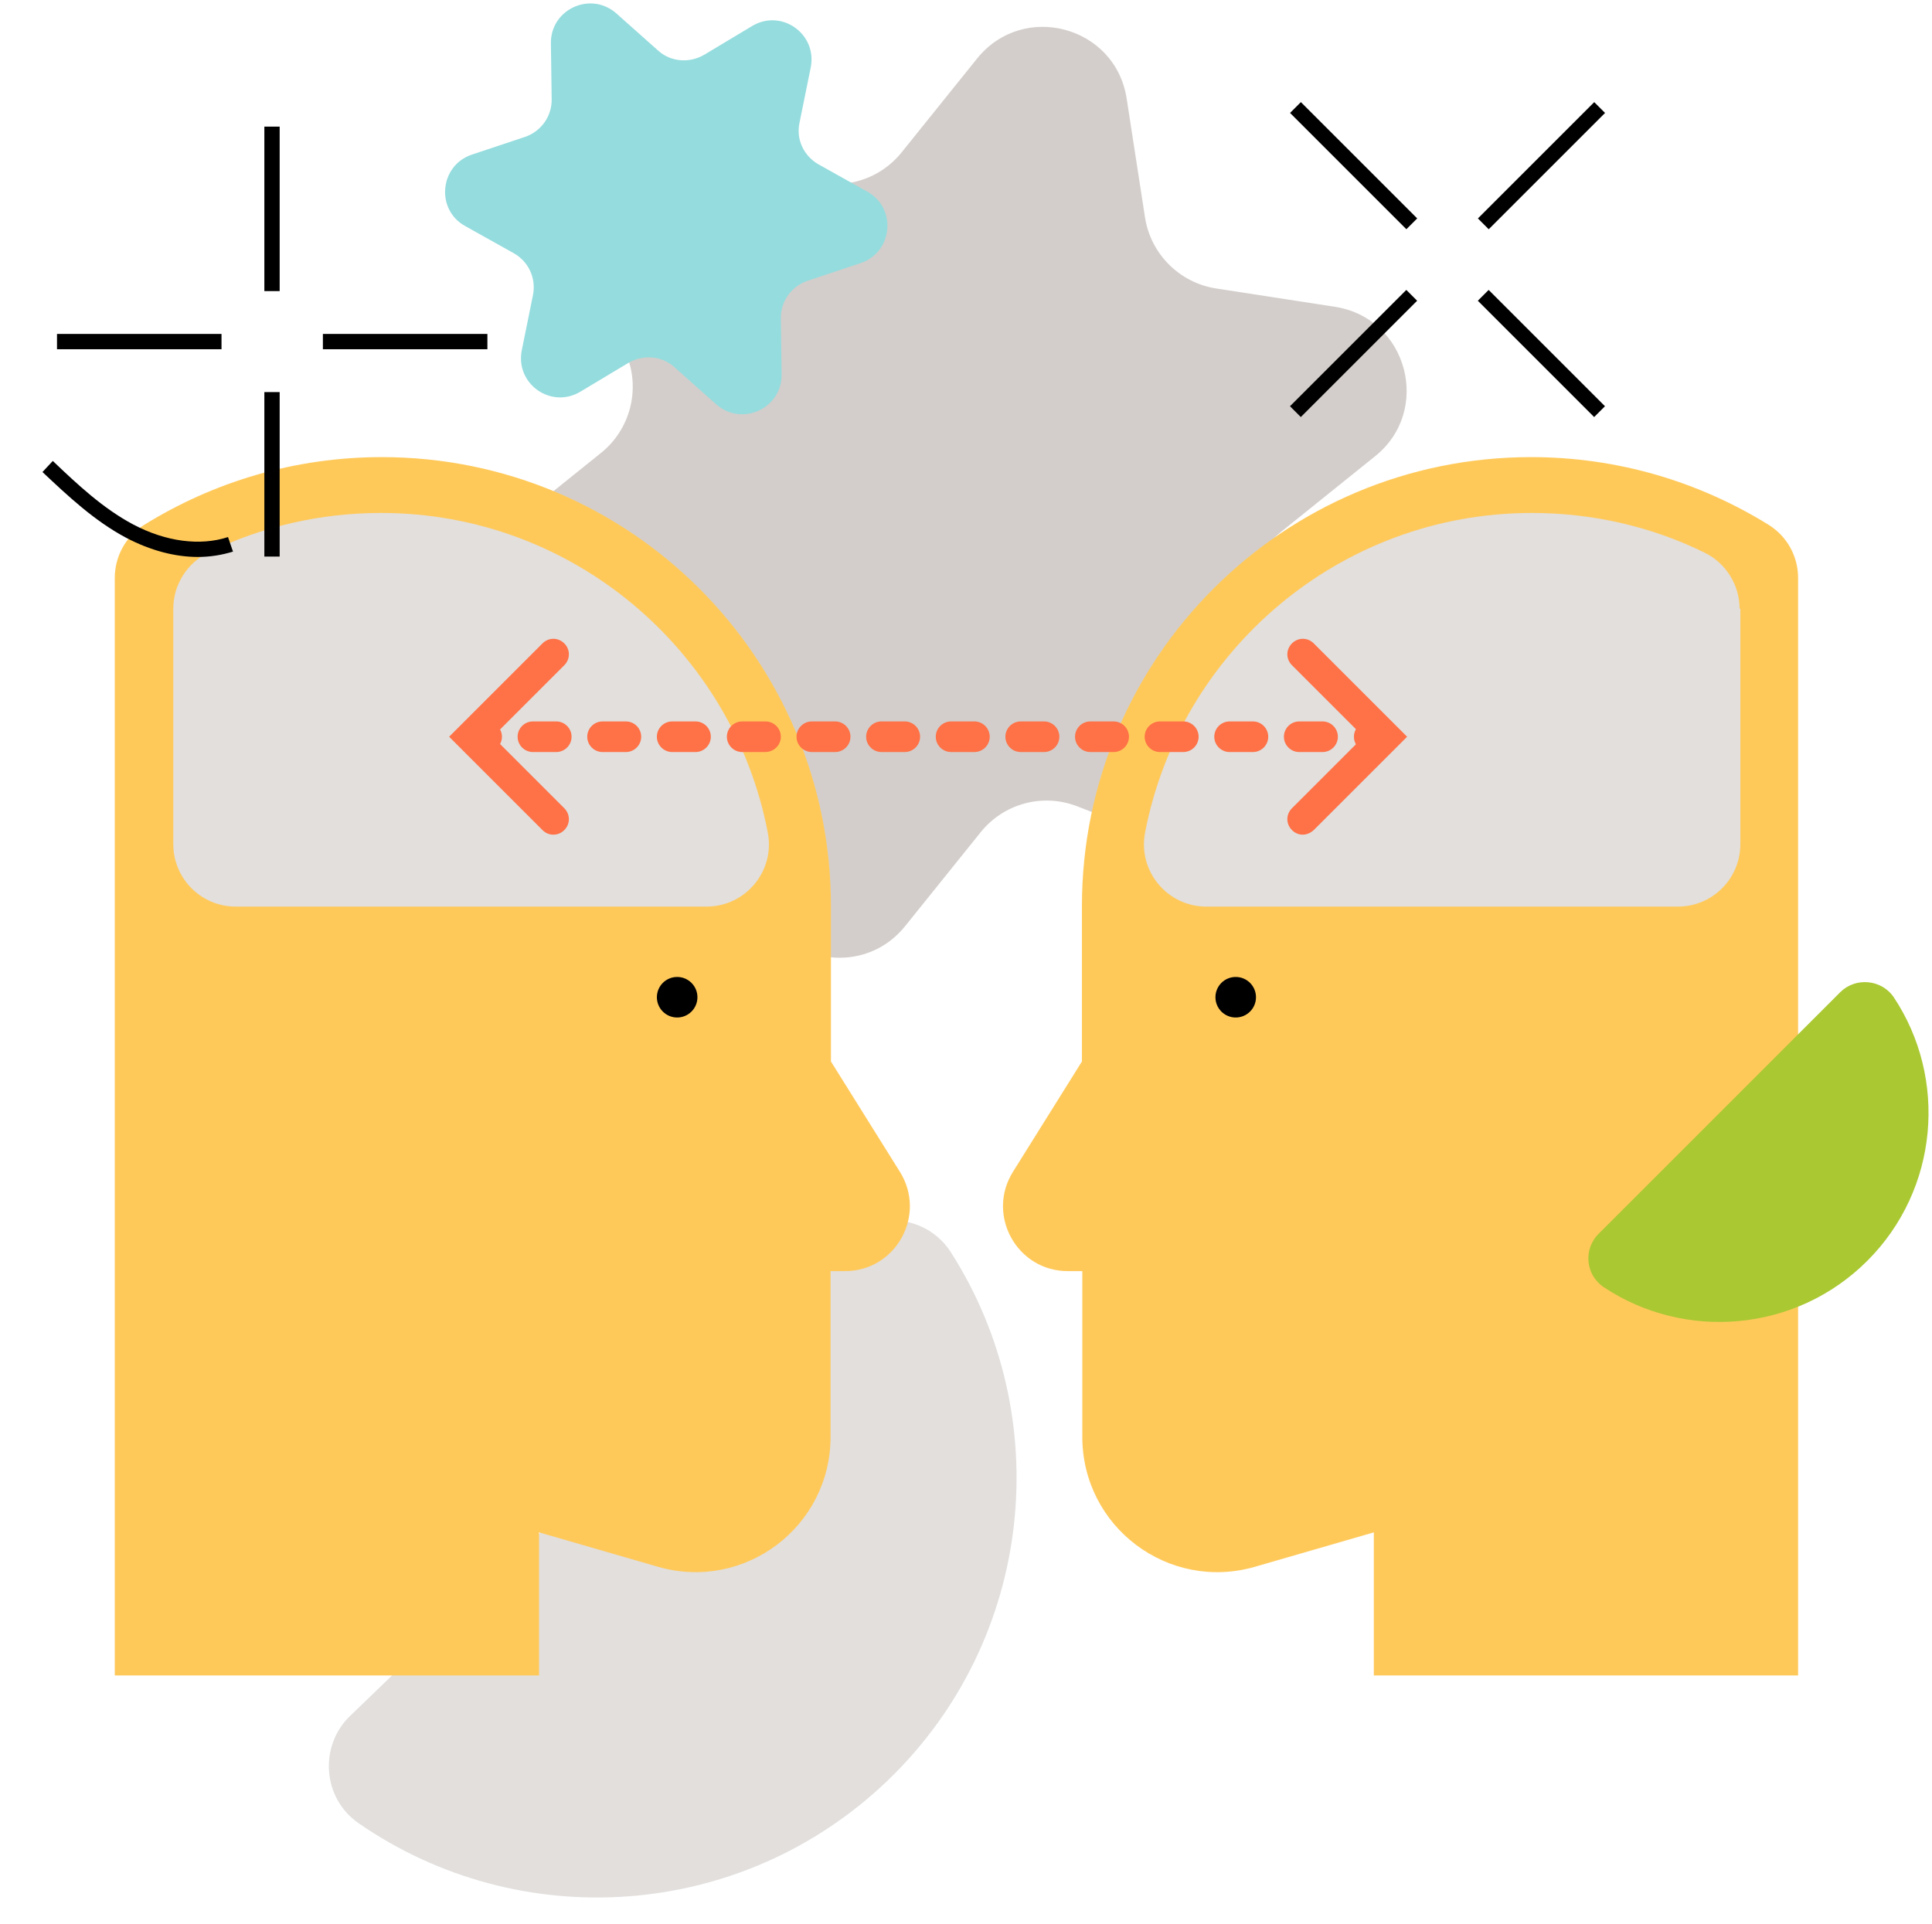 <?xml version="1.0" encoding="UTF-8"?>
<svg width="505px" height="503px" viewBox="0 0 505 503" version="1.1" xmlns="http://www.w3.org/2000/svg" xmlns:xlink="http://www.w3.org/1999/xlink">
    <title> Icono KF-Stride 09 Social Intelligence</title>
    <g id="Page-1" stroke="none" stroke-width="1" fill="none" fill-rule="evenodd">
        <g id="-Icono-KF-Stride-09-Social-Intelligence" transform="translate(0, 0.9)">
            <rect id="Rectangle" x="0" y="2.1" width="500" height="500"></rect>
            <path d="M317.8,74.5 L348.9,79.3 C367.9,82.2 374.4,106.4 359.4,118.4 L334.9,138.1 C327.4,144.1 324.6,154.4 328.1,163.4 L339.5,192.7 C346.5,210.6 328.8,228.3 310.9,221.3 L281.6,209.9 C272.6,206.4 262.4,209.1 256.3,216.7 L236.6,241.2 C224.5,256.2 200.4,249.7 197.5,230.7 L192.7,199.6 C191.2,190.1 183.7,182.6 174.2,181.1 L143.1,176.3 C124.1,173.4 117.6,149.2 132.6,137.2 L157.1,117.5 C164.6,111.5 167.4,101.2 163.9,92.2 L152.5,62.9 C145.5,45 163.2,27.3 181.1,34.3 L210.4,45.7 C219.4,49.2 229.6,46.5 235.7,38.9 L255.4,14.4 C267.5,-0.6 291.6,5.9 294.5,24.9 L299.3,56 C300.8,65.5 308.3,73 317.8,74.5 Z" id="Path" fill="#D3CECB" fill-rule="nonzero"></path>
            <path d="M220.5,323.3 C228.8,315.3 242.3,316.8 248.5,326.4 C276.1,369.5 270.4,427.5 232.2,464.4 C193.9,501.3 135.8,504.9 93.7,475.7 C84.3,469.2 83.3,455.5 91.6,447.6 L220.5,323.3 Z" id="Path" fill="#E2DFDD" fill-rule="nonzero"></path>
            <g id="Group" transform="translate(30, 118.6)" fill-rule="nonzero">
                <path d="M187.2,158 L187.2,117.4 C187.2,52.5 134.6,0 69.8,0 L69.8,0 C47,0 25.8,6.5 7.7,17.7 C2.9,20.7 0,25.9 0,31.6 L0,318.5 L110.9,318.5 L110.9,281.1 L142,290.1 C164.6,296.6 187.1,279.7 187.1,256.1 L187.1,212.8 L190.9,212.8 C204.2,212.8 212.3,198.1 205.2,186.8 L187.2,158 Z" id="Path" fill="#FFC95A"></path>
                <circle id="Oval" fill="#000000" cx="147" cy="141.2" r="5.3"></circle>
            </g>
            <g id="Group" transform="translate(45.3, 118.6)" fill-rule="nonzero">
                <path d="M237.5,158 L237.5,117.4 C237.5,52.5 290.1,0 354.9,0 L354.9,0 C377.7,0 398.9,6.5 417,17.7 C421.8,20.7 424.7,25.9 424.7,31.6 L424.7,318.5 L313.8,318.5 L313.8,281.1 L282.7,290.1 C260.1,296.6 237.6,279.7 237.6,256.1 L237.6,212.8 L233.8,212.8 C220.5,212.8 212.4,198.1 219.5,186.8 L237.5,158 Z" id="Path" fill="#FFC95A"></path>
                <path d="M409.4,39.6 C409.4,33.4 405.8,27.7 400.3,25 C386.3,18.1 370.8,14.6 355.1,14.6 C304.9,14.6 263.1,50.7 254,98.2 C252.1,108.2 259.8,117.5 270,117.5 L393.3,117.5 C402.3,117.5 409.6,110.2 409.6,101.2 L409.6,39.6 L409.4,39.6 Z" id="Path" fill="#E2DFDD"></path>
                <path d="M0,39.6 C0,33.4 3.6,27.7 9.1,25 C23.1,18.1 38.6,14.6 54.3,14.6 C104.5,14.6 146.3,50.7 155.4,98.2 C157.3,108.2 149.6,117.5 139.4,117.5 L16.3,117.5 C7.3,117.5 0,110.2 0,101.2 L0,39.6 L0,39.6 Z" id="Path" fill="#E2DFDD"></path>
                <circle id="Oval" fill="#000000" cx="277.7" cy="141.2" r="5.3"></circle>
            </g>
            <g id="Group" transform="translate(14.9, 32.2)" fill-rule="nonzero">
                <g transform="translate(54.2, 0)">
                    <line x1="2" y1="0" x2="2" y2="43" id="Path" fill="#64C87D"></line>
                    <rect id="Rectangle" fill="#000000" x="0" y="0" width="4" height="43"></rect>
                </g>
                <g transform="translate(54.2, 69.4)">
                    <line x1="2" y1="0" x2="2" y2="43" id="Path" fill="#64C87D"></line>
                    <rect id="Rectangle" fill="#000000" x="0" y="0" width="4" height="43"></rect>
                </g>
                <g transform="translate(69.5, 54.2)">
                    <line x1="43" y1="2" x2="0" y2="2" id="Path" fill="#64C87D"></line>
                    <rect id="Rectangle" fill="#000000" x="0" y="0" width="43" height="4"></rect>
                </g>
                <g transform="translate(0, 54.2)">
                    <line x1="43" y1="2" x2="0" y2="2" id="Path" fill="#64C87D"></line>
                    <rect id="Rectangle" fill="#000000" x="0" y="0" width="43" height="4"></rect>
                </g>
            </g>
            <g id="Group" transform="translate(337.185, 25.792)" fill-rule="nonzero">
                <g transform="translate(49.12, 0.006)">
                    <line x1="31.795" y1="1.401" x2="1.395" y2="31.801" id="Path" fill="#64C87D"></line>
                    <rect id="Rectangle" fill="#000000" transform="translate(16.617, 16.617) rotate(-45) translate(-16.617, -16.617) " x="-4.883" y="14.617" width="43" height="4"></rect>
                </g>
                <g transform="translate(0, 49.098)">
                    <line x1="31.815" y1="1.41" x2="1.415" y2="31.81" id="Path" fill="#64C87D"></line>
                    <rect id="Rectangle" fill="#000000" transform="translate(16.617, 16.617) rotate(-45) translate(-16.617, -16.617) " x="-4.883" y="14.617" width="43" height="4"></rect>
                </g>
                <g transform="translate(49.101, 49.103)">
                    <line x1="31.814" y1="31.804" x2="1.414" y2="1.404" id="Path" fill="#64C87D"></line>
                    <rect id="Rectangle" fill="#000000" transform="translate(16.617, 16.617) rotate(-45) translate(-16.617, -16.617) " x="14.617" y="-4.883" width="4" height="43"></rect>
                </g>
                <g transform="translate(0.019, 0)">
                    <line x1="31.797" y1="31.808" x2="1.397" y2="1.407" id="Path" fill="#64C87D"></line>
                    <rect id="Rectangle" fill="#000000" transform="translate(16.617, 16.617) rotate(-45) translate(-16.617, -16.617) " x="14.617" y="-4.883" width="4" height="43"></rect>
                </g>
            </g>
            <g id="Group" transform="translate(117.4, 166.1)" fill="#FF7146" fill-rule="nonzero">
                <g transform="translate(2.8, 21.6)">
                    <path d="M7,8 L4,8 C1.8,8 0,6.2 0,4 C0,1.8 1.8,0 4,0 L7,0 C9.2,0 11,1.8 11,4 C11,6.2 9.2,8 7,8 Z" id="Path"></path>
                    <path d="M225.5,8 L219.4,8 C217.2,8 215.4,6.2 215.4,4 C215.4,1.8 217.2,0 219.4,0 L225.5,0 C227.7,0 229.5,1.8 229.5,4 C229.5,6.2 227.7,8 225.5,8 Z M207.3,8 L201.2,8 C199,8 197.2,6.2 197.2,4 C197.2,1.8 199,0 201.2,0 L207.3,0 C209.5,0 211.3,1.8 211.3,4 C211.3,6.2 209.5,8 207.3,8 Z M189.1,8 L183,8 C180.8,8 179,6.2 179,4 C179,1.8 180.8,0 183,0 L189.1,0 C191.3,0 193.1,1.8 193.1,4 C193.1,6.2 191.3,8 189.1,8 Z M170.9,8 L164.8,8 C162.6,8 160.8,6.2 160.8,4 C160.8,1.8 162.6,0 164.8,0 L170.9,0 C173.1,0 174.9,1.8 174.9,4 C174.9,6.2 173.1,8 170.9,8 Z M152.7,8 L146.6,8 C144.4,8 142.6,6.2 142.6,4 C142.6,1.8 144.4,0 146.6,0 L152.7,0 C154.9,0 156.7,1.8 156.7,4 C156.7,6.2 154.9,8 152.7,8 Z M134.5,8 L128.4,8 C126.2,8 124.4,6.2 124.4,4 C124.4,1.8 126.2,0 128.4,0 L134.5,0 C136.7,0 138.5,1.8 138.5,4 C138.5,6.2 136.7,8 134.5,8 Z M116.3,8 L110.2,8 C108,8 106.2,6.2 106.2,4 C106.2,1.8 108,0 110.2,0 L116.3,0 C118.5,0 120.3,1.8 120.3,4 C120.3,6.2 118.5,8 116.3,8 Z M98.1,8 L92,8 C89.8,8 88,6.2 88,4 C88,1.8 89.8,0 92,0 L98.1,0 C100.3,0 102.1,1.8 102.1,4 C102.1,6.2 100.3,8 98.1,8 Z M79.8,8 L73.8,8 C71.6,8 69.8,6.2 69.8,4 C69.8,1.8 71.6,0 73.8,0 L79.9,0 C82.1,0 83.9,1.8 83.9,4 C83.9,6.2 82.1,8 79.8,8 Z M61.6,8 L55.5,8 C53.3,8 51.5,6.2 51.5,4 C51.5,1.8 53.3,0 55.5,0 L61.6,0 C63.8,0 65.6,1.8 65.6,4 C65.6,6.2 63.8,8 61.6,8 Z M43.4,8 L37.3,8 C35.1,8 33.3,6.2 33.3,4 C33.3,1.8 35.1,0 37.3,0 L43.4,0 C45.6,0 47.4,1.8 47.4,4 C47.4,6.2 45.6,8 43.4,8 Z M25.2,8 L19.1,8 C16.9,8 15.1,6.2 15.1,4 C15.1,1.8 16.9,0 19.1,0 L25.2,0 C27.4,0 29.2,1.8 29.2,4 C29.2,6.2 27.4,8 25.2,8 Z" id="Shape"></path>
                    <path d="M240.7,8 L237.7,8 C235.5,8 233.7,6.2 233.7,4 C233.7,1.8 235.5,0 237.7,0 L240.7,0 C242.9,0 244.7,1.8 244.7,4 C244.7,6.2 242.9,8 240.7,8 Z" id="Path"></path>
                </g>
                <path d="M27.2,51.2 C26.2,51.2 25.2,50.8 24.4,50 L0,25.6 L24.4,1.2 C26,-0.4 28.5,-0.4 30.1,1.2 C31.7,2.8 31.7,5.3 30.1,6.9 L11.4,25.6 L30.1,44.3 C31.7,45.9 31.7,48.4 30.1,50 C29.3,50.8 28.3,51.2 27.2,51.2 Z" id="Path"></path>
                <path d="M223.1,51.2 C222.1,51.2 221.1,50.8 220.3,50 C218.7,48.4 218.7,45.9 220.3,44.3 L239,25.6 L220.3,6.9 C218.7,5.3 218.7,2.8 220.3,1.2 C221.9,-0.4 224.4,-0.4 226,1.2 L250.4,25.6 L226,50 C225.1,50.8 224.1,51.2 223.1,51.2 Z" id="Path"></path>
            </g>
            <path d="M51.7,144.7 C45.7,144.7 39.3,143 33,139.7 C24.7,135.3 17.8,128.8 11.1,122.5 L13.8,119.6 C20.2,125.7 26.9,132 34.8,136.2 C43.3,140.7 52.3,141.9 59.6,139.5 L60.9,143.3 C58,144.2 54.9,144.7 51.7,144.7 Z" id="Path" fill="#000000" fill-rule="nonzero"></path>
            <path d="M481,258.5 C485,254.5 491.8,255.1 495,259.8 C509.1,281 506.8,310 488.1,328.7 C469.4,347.4 440.4,349.7 419.2,335.6 C414.4,332.4 413.8,325.6 417.9,321.6 L481,258.5 Z" id="Path" fill="#AAC832" fill-rule="nonzero"></path>
            <path d="M214,42.1 L226.7,49.2 C234.5,53.5 233.4,65.1 224.9,67.9 L211.1,72.5 C206.9,73.9 204,77.9 204.1,82.4 L204.3,97 C204.4,105.9 193.9,110.7 187.2,104.8 L176.3,95.1 C173,92.1 168.1,91.7 164.2,94 L151.7,101.5 C144,106.1 134.6,99.4 136.4,90.6 L139.3,76.3 C140.2,71.9 138.2,67.5 134.3,65.3 L121.6,58.2 C113.8,53.9 114.9,42.3 123.4,39.5 L137.2,34.9 C141.4,33.5 144.3,29.5 144.2,25 L144,10.4 C143.9,1.5 154.4,-3.3 161.1,2.6 L172,12.3 C175.3,15.3 180.2,15.7 184.1,13.4 L196.6,5.9 C204.3,1.3 213.7,8 211.9,16.8 L209,31.1 C208,35.5 210.1,39.9 214,42.1 Z" id="Path" fill="#95DCDE" fill-rule="nonzero"></path>
        </g>
    </g>
</svg>